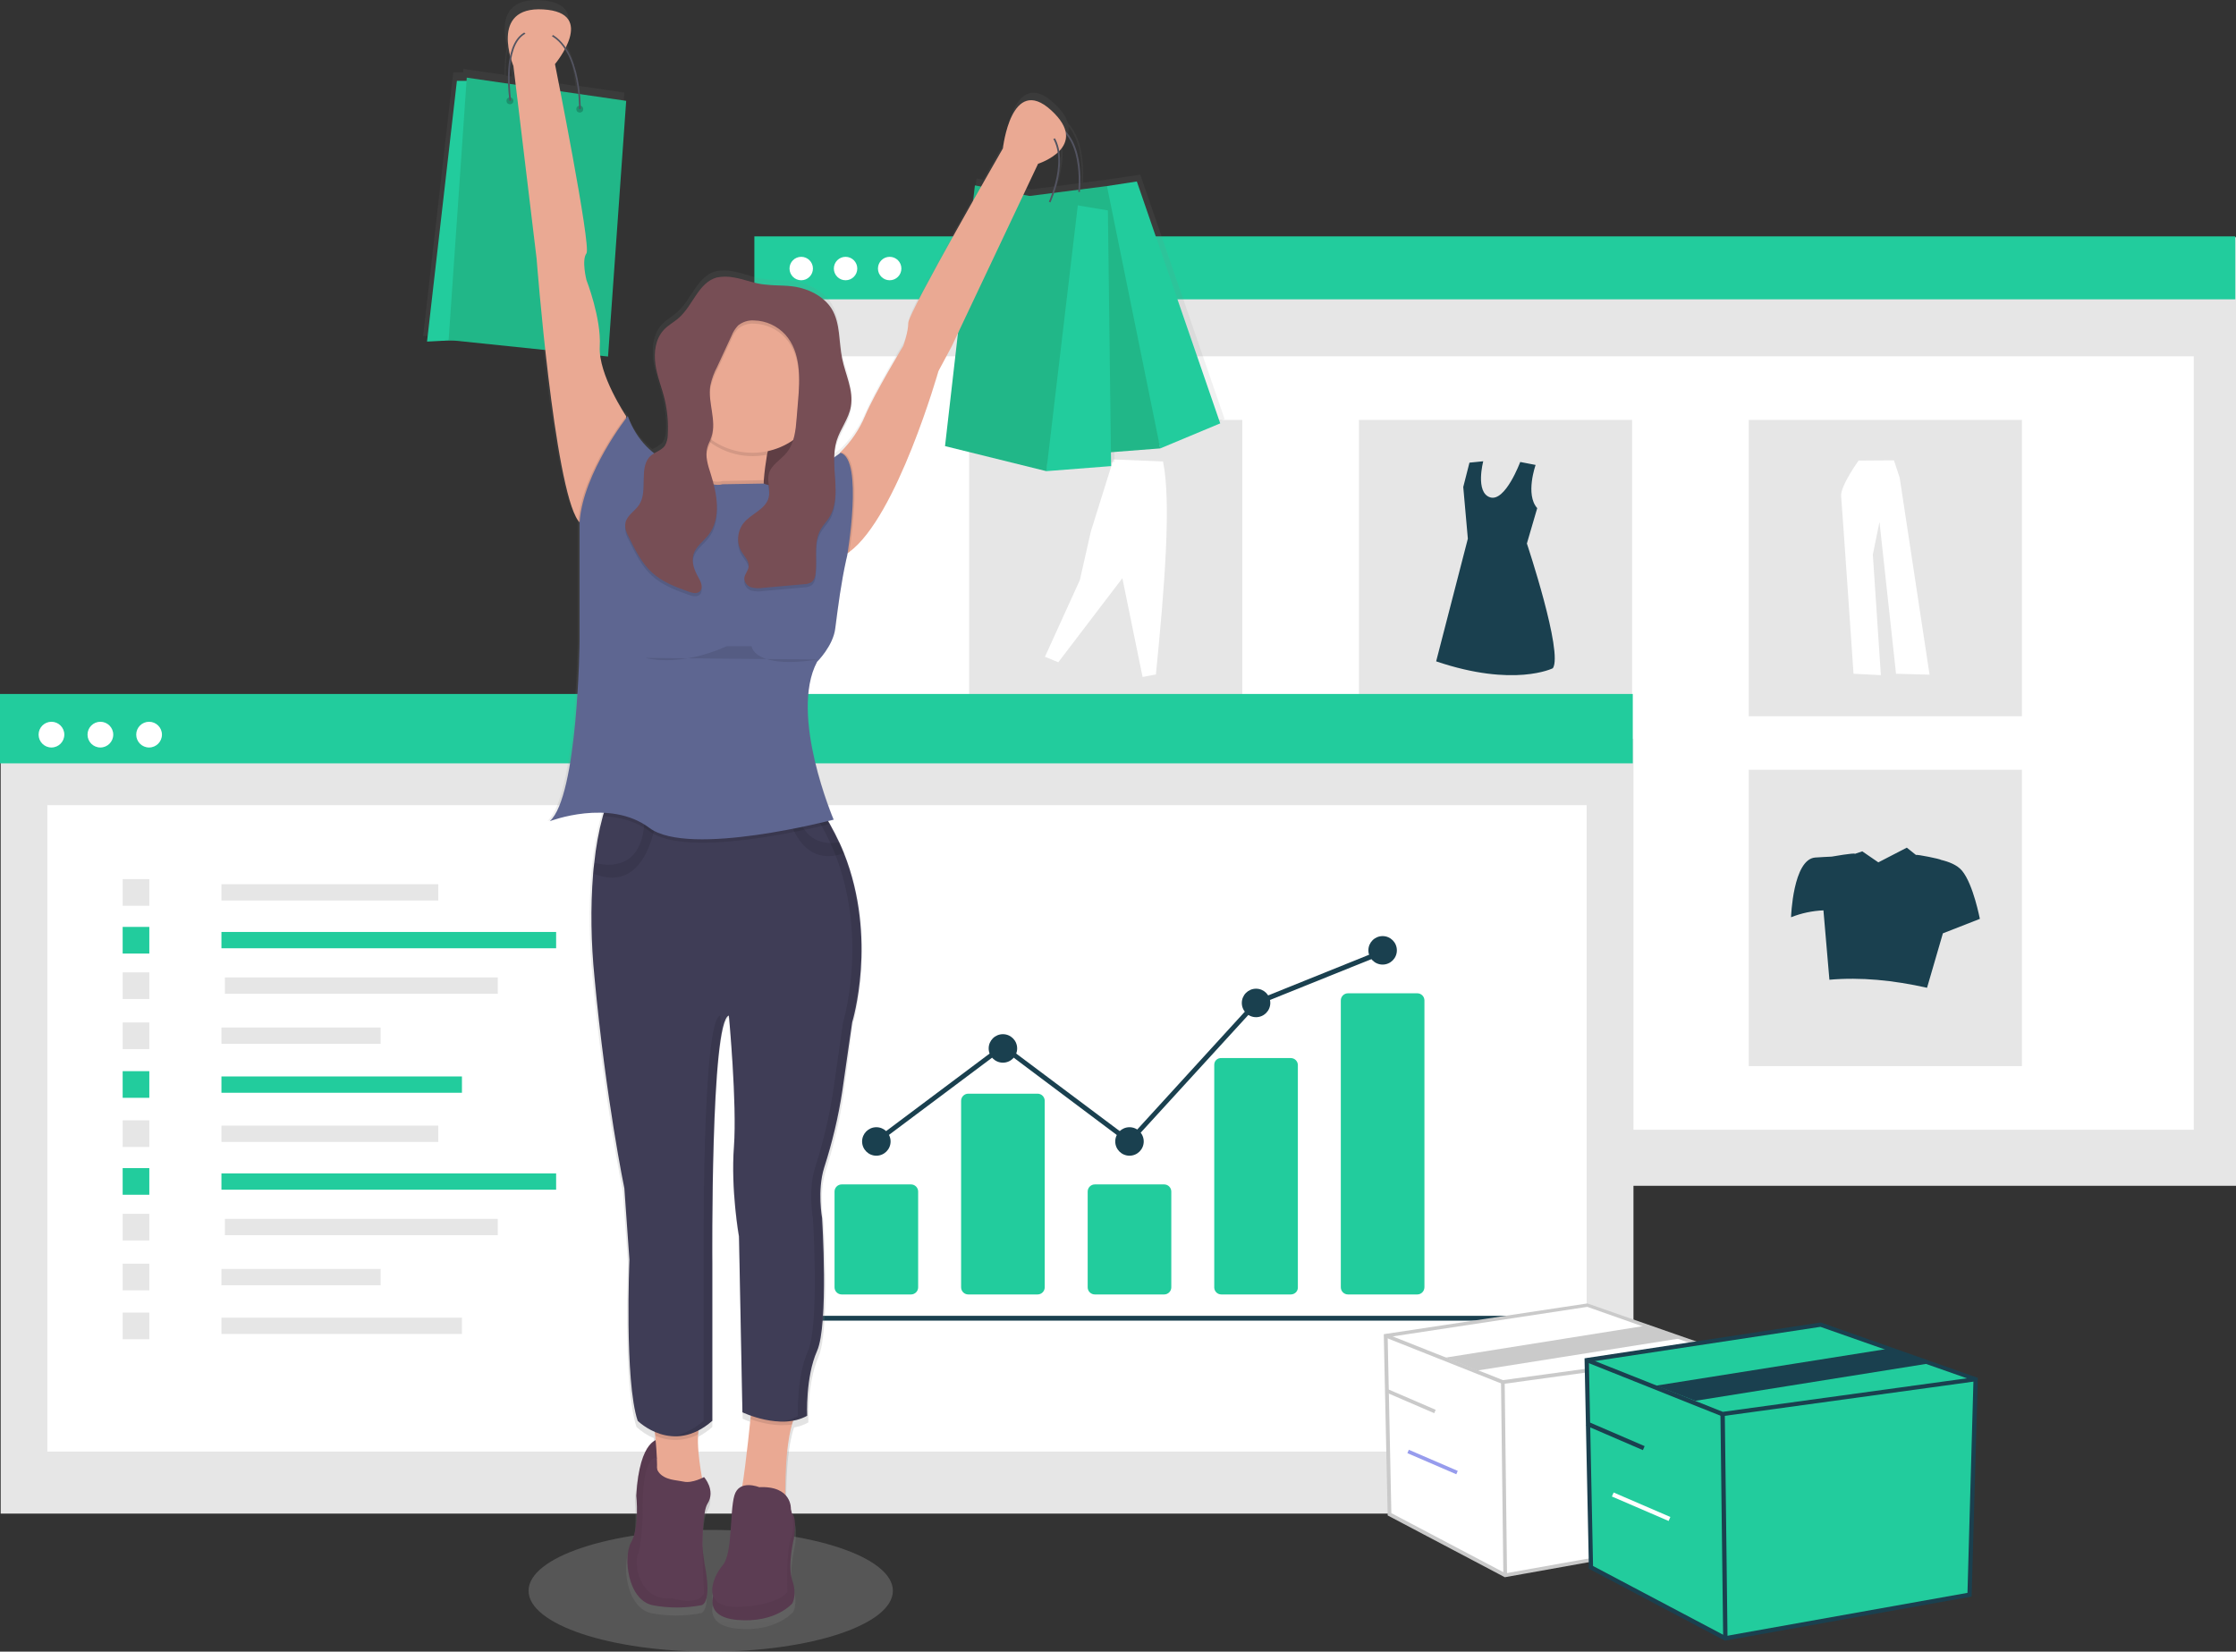 <svg xmlns="http://www.w3.org/2000/svg" xmlns:xlink="http://www.w3.org/1999/xlink" id="c9533a1a-3341-4132-b58a-1916f0ec6876" x="0px" y="0px" viewBox="0 0 973.4 719" style="enable-background:new 0 0 973.4 719;" xml:space="preserve"><rect x="0" y="0" width="973.4" height="719" fill="#333333" stroke="none"/><style type="text/css">	.st0{fill:#E6E6E6;}	.st1{fill:#FFFFFF;}	.st2{fill:#22CC9D;}	.st3{fill:#1A404F;}	.st4{opacity:0.2;fill:#E5E5E5;enable-background:new    ;}	.st5{fill:url(#SVGID_1_);}	.st6{fill:#21B788;}	.st7{fill:#535461;}	.st8{fill:#774E55;}	.st9{opacity:0.2;enable-background:new    ;}	.st10{fill:#5C3D53;}	.st11{opacity:5.000000e-02;enable-background:new    ;}	.st12{fill:#EAA993;}	.st13{opacity:0.1;enable-background:new    ;}	.st14{fill:#3F3D56;}	.st15{opacity:0.1;}	.st16{fill:#5E6691;}	.st17{fill:#CACACA;}	.st18{fill:#979CED;}</style><g>	<rect id="b93b1ef9-49b5-4354-905b-d9dddde45a10" x="328.7" y="103.3" class="st0" width="644.7" height="412.9"></rect>	<rect id="ef7485f9-8ecd-46d9-949e-abdd8aa9e360" x="347.1" y="155.1" class="st1" width="607.9" height="336.7"></rect>	<rect id="b4c2a7ec-beab-40bc-b587-23a202562f78" x="328.4" y="102.9" class="st2" width="644.7" height="27.4"></rect>	<circle id="bd6d3ebf-cb6f-4fcb-b7cd-ad5a287d3324" class="st1" cx="348.8" cy="116.9" r="5.1"></circle>	<circle id="efb1158e-7a7d-4adb-9063-fc7dc50c76d5" class="st1" cx="368.1" cy="116.9" r="5.1"></circle>	<circle id="b51f9e19-f36b-4f29-afd5-008bb0fc20dd" class="st1" cx="387.3" cy="116.9" r="5.1"></circle>	<rect id="b636d421-4358-445b-b124-1d058e78c733" x="421.9" y="182.8" class="st0" width="118.9" height="129"></rect>	<rect id="ab9c902d-64a9-4a2b-a9ec-6dc7022c80f6" x="591.6" y="182.8" class="st0" width="118.9" height="129"></rect>	<rect id="f4a232af-026e-479b-8040-5c62e5965d9e" x="761.3" y="182.8" class="st0" width="118.9" height="129"></rect>	<rect id="ada16aa4-f84d-4851-87ee-a2852d96226a" x="421.9" y="335.1" class="st0" width="118.9" height="129"></rect>	<rect id="ebfcbe07-3b81-4d69-a4f5-6a8318d20e8d" x="591.6" y="335.1" class="st0" width="118.9" height="129"></rect>	<rect id="ead16b6d-d132-49a9-a42f-1f570e523a46" x="761.3" y="335.1" class="st0" width="118.9" height="129"></rect>	<path id="ab8ff6e3-f37e-4992-8347-ee905fdba816-786" class="st1" d="M620.4,368.3l21.7-8.6l2.5,42.9c0,0,4.5,13.1,3,18.2  c0,0,1,8.6-1.5,9.1s-9.6,1.5-10.1,1s-0.5-2-0.5-2s-5.1,3.5-5.6,7.6c0,0-21.2,6.6-21.7,0.5s10.6-11.1,10.6-11.1l8.6-13.1  L620.4,368.3z"></path>	<path id="e647835b-1773-4993-9de9-376235a5ef39-787" class="st1" d="M666.3,368.3l21.7-8.6l2.5,42.9c0,0,4.5,13.1,3,18.2  c0,0,1,8.6-1.5,9.1s-9.6,1.5-10.1,1s-0.5-2-0.5-2s-5.1,3.5-5.6,7.6c0,0-21.2,6.6-21.7,0.5s10.6-11.1,10.6-11.1l8.6-13.1  L666.3,368.3z"></path>	<path id="ee50e840-b8e9-4cc0-9b2e-64e12816c6e5-788" class="st3" d="M668.5,202.4c0,0-4.6,12.9,0.7,18.8l-4.5,15.4  c0,0,15.9,47.6,11.3,54.3c0,0-16.9,8.5-50.8-3l13.8-53.4l-2-22.5l2.7-10.6l6-0.6c0,0-3.6,13.6,3,15.7s13.1-15.4,13.1-15.4  L668.5,202.4z"></path>	<path id="b668efb4-5504-4326-941b-9be143c4d030-789" class="st1" d="M454.9,285.9l5.8,2.4l27.9-36.6l8.8,43l5.8-1.1  c3.7-37.1,6.8-74.9,3.1-92.7l-21.6-0.9l-9.8,31.3l-4.8,21.2L454.9,285.9z"></path>	<path id="b699d661-049e-451c-8a7e-64343ac1c335-790" class="st1" d="M809.1,200.5c0,0-8,11.1-7.6,15.5s5.4,77.3,5.4,77.3l11.9,0.6  l-3.5-52.5l2.9-14.2l7.2,66.1l14.6,0.4L827,208l-2.5-7.6L809.1,200.5z"></path>	<path id="a4f25674-ecb7-42aa-ae9a-d508200b11eb-791" class="st3" d="M854.1,379c-2.1-2.5-5.8-3.9-9.2-4.7  c0.1-0.3-10.6-2.5-10.8-2.1l-4-3.2l-12.4,6.4l-7-4.8l-3.2,1.1c0.1-0.6-10.1,1.2-10.1,1.2c-1.9,0.1-4.4,0.2-7.2,0.4  c-9.7,0.8-10.5,26-10.5,26c4.5-1.8,9.3-2.8,14.1-3l2.6,30.2c13.6-1.2,27.8,0.2,42.5,3.5l6.9-23.7l16.1-6.3  C861.9,400.2,859.1,385,854.1,379z"></path>	<path id="b6d7fb25-d94e-4ba0-9382-3f72a4c565e4-792" class="st1" d="M508.9,364.6c-1.7-2.1-4.7-3.2-7.6-3.8  c0.1-0.3-8.7-2.1-8.9-1.7l-3.3-2.7l-10.2,5.3l-5.7-3.9l-2.7,0.9c0.1-0.5-8.3,1-8.3,1c-1.6,0.1-3.7,0.2-5.9,0.3  c-8,0.6-8.7,21.4-8.7,21.4c3.7-1.5,7.6-2.3,11.6-2.4l2.2,60.9c11.2-1,22.9,0.2,35,2.9l5.7-55.6l13.3-5.2  C515.3,382.1,513,369.5,508.9,364.6z"></path></g><g>	<rect id="b0eb2d2e-6002-4ca6-b573-2a3a0ae57324" x="0.3" y="321.6" class="st0" width="710.8" height="337.3"></rect>	<rect id="b22521a2-b305-47e5-91b3-f89bb30cedaf" x="20.6" y="350.5" class="st1" width="670.1" height="281.4"></rect>	<rect id="b9a97102-17ad-4853-bba8-52d2fbac14c1" y="302.1" class="st2" width="710.8" height="30.2"></rect>	<circle id="f3a384f8-0054-45a4-b875-f53a31bc49a8" class="st1" cx="22.4" cy="319.8" r="5.6"></circle>	<circle id="a6ee8772-6be5-4bf0-b917-98ef2062699d" class="st1" cx="43.7" cy="319.8" r="5.6"></circle>	<circle id="a71cc61a-5bfc-4a03-b945-2c535d93104d" class="st1" cx="64.9" cy="319.8" r="5.6"></circle>	<path class="st3" d="M657.9,574.9H325.6c-0.6,0-1-0.5-1-1V414.6c0-0.6,0.5-1,1-1c0.6,0,1,0.5,1,1v158.2h331.2c0.6,0,1,0.5,1,1  C658.9,574.4,658.4,574.9,657.9,574.9z"></path>	<path class="st2" d="M396.6,563.5h-30.2c-1.7,0-3.1-1.4-3.1-3.1v-41.7c0-1.7,1.4-3.1,3.1-3.1h30.2c1.7,0,3.1,1.4,3.1,3.1v41.7  C399.7,562.1,398.3,563.5,396.6,563.5z"></path>	<path class="st2" d="M451.7,563.5h-30.2c-1.7,0-3.1-1.4-3.1-3.1v-81.2c0-1.7,1.4-3.1,3.1-3.1h30.2c1.7,0,3.1,1.4,3.1,3.1v81.2  C454.8,562.1,453.4,563.5,451.7,563.5z"></path>	<path class="st2" d="M506.8,563.5h-30.2c-1.7,0-3.1-1.4-3.1-3.1v-41.7c0-1.7,1.4-3.1,3.1-3.1h30.2c1.7,0,3.1,1.4,3.1,3.1v41.7  C509.9,562.1,508.5,563.5,506.8,563.5z"></path>	<path class="st2" d="M561.9,563.5h-30.2c-1.7,0-3-1.3-3.1-2.9v-97.1c0-1.7,1.4-3,3.1-2.9h30.2c1.7,0,3,1.3,3.1,2.9v97  C565,562.2,563.6,563.5,561.9,563.5z"></path>	<path class="st2" d="M617,563.5h-30.2c-1.7,0-3.1-1.4-3.1-3.1V435.5c0-1.7,1.4-3.1,3.1-3.1H617c1.7,0,3.1,1.4,3.1,3.1v124.8  C620.1,562.1,618.7,563.5,617,563.5z"></path>	<circle class="st3" cx="381.5" cy="496.9" r="6.2"></circle>	<circle class="st3" cx="436.6" cy="456.4" r="6.2"></circle>	<circle class="st3" cx="491.7" cy="496.9" r="6.2"></circle>	<circle class="st3" cx="546.8" cy="436.6" r="6.2"></circle>	<circle class="st3" cx="601.9" cy="413.7" r="6.2"></circle>	<polygon class="st3" points="491.8,498.3 436.6,456.9 382.1,497.7 380.8,496.1 436.6,454.3 491.6,495.5 546.2,435.7 546.4,435.6   601.5,413.4 602.3,415.4 547.4,437.5  "></polygon>	<rect x="96.4" y="384.9" class="st0" width="94.4" height="7.1"></rect>	<rect x="96.4" y="405.7" class="st2" width="145.7" height="7.1"></rect>	<rect x="97.9" y="425.5" class="st0" width="118.8" height="7.1"></rect>	<rect x="96.4" y="447.3" class="st0" width="69.3" height="7.1"></rect>	<rect x="96.4" y="468.6" class="st2" width="104.7" height="7.1"></rect>	<rect x="53.4" y="382.7" class="st0" width="11.6" height="11.6"></rect>	<rect x="53.4" y="403.5" class="st2" width="11.6" height="11.6"></rect>	<rect x="53.4" y="423.3" class="st0" width="11.6" height="11.6"></rect>	<rect x="53.4" y="445.1" class="st0" width="11.6" height="11.6"></rect>	<rect x="53.4" y="466.3" class="st2" width="11.6" height="11.6"></rect>	<rect x="96.4" y="490" class="st0" width="94.4" height="7.1"></rect>	<rect x="96.4" y="510.8" class="st2" width="145.7" height="7.1"></rect>	<rect x="97.9" y="530.6" class="st0" width="118.8" height="7.1"></rect>	<rect x="96.4" y="552.4" class="st0" width="69.3" height="7.1"></rect>	<rect x="96.4" y="573.6" class="st0" width="104.7" height="7.1"></rect>	<rect x="53.4" y="487.7" class="st0" width="11.6" height="11.6"></rect>	<rect x="53.4" y="508.5" class="st2" width="11.6" height="11.6"></rect>	<rect x="53.4" y="528.4" class="st0" width="11.6" height="11.6"></rect>	<rect x="53.4" y="550.1" class="st0" width="11.6" height="11.6"></rect>	<rect x="53.4" y="571.4" class="st0" width="11.6" height="11.6"></rect></g><g>	<ellipse class="st4" cx="309.4" cy="692.5" rx="79.3" ry="26.5"></ellipse>			<linearGradient id="SVGID_1_" gradientUnits="userSpaceOnUse" x1="421.65" y1="1255.514" x2="421.65" y2="546.379" gradientTransform="matrix(1 0 0 1 -63 -546.342)">		<stop offset="0" style="stop-color:#808080;stop-opacity:0.25"></stop>		<stop offset="0.54" style="stop-color:#808080;stop-opacity:0.12"></stop>		<stop offset="1" style="stop-color:#808080;stop-opacity:0.1"></stop>	</linearGradient>	<path class="st5" d="M533.1,182.4L496.4,76l-13.2,2l-11.8,1.5c0.3-4,0.8-18.4-6.5-25.9c-0.7-2.6-2.6-5.5-6.2-8.8  c-17.5-16.1-21.2,16.8-21.2,16.8s-4,6.9-9.5,16.6l-2.9-0.5l-0.8,7.2c-12.2,21.6-28.4,50.8-28.4,53.5c0,4.4-2.2,10.2-2.2,10.2  s-12.4,20.5-16.8,30.7c-2.6,6-6.3,11.5-11,16.1c0,0-1.1,0.8-2.8,2c0.1-1.9,0.4-3.9,1-5.7c1.6-5.2,5.3-9.7,6.3-15.1  c0.2-1.3,0.3-2.6,0.3-3.9c0.2-6.3-2.8-12.5-4.1-18.8c-1.5-7.3-0.7-15.4-4.6-21.7c-3-4.9-8.3-7.9-13.8-9.3  c-5.1-1.3-10.1-0.8-15.2-1.4c-4.7-0.5-9.2-2.6-13.9-3.4c-2.5-0.5-5.1-0.5-7.6,0c-8,2.2-10.4,12.2-16.6,17.7c-2.2,2-4.9,3.4-6.9,5.6  c-2.9,3.2-3.9,7.6-3.8,12c0,1.5,0,2.9,0.3,4.4c0.8,5.2,2.8,10.2,4,15.3c0.9,3.8,1.4,7.7,1.5,11.6c0,0.9,0,1.8-0.1,2.6  c0,1.8-0.4,3.5-1.3,5c-1.1,1.5-2.9,2.3-4.6,3.2c-5.3-4.2-9.3-9.9-11.5-16.3c0,0-0.3,0.3-0.7,1v-1c0,0-10-14.7-11.5-26.7l3.5,0.4  l8-112.6l-20.4-3c-0.6-5.8-2.1-14.2-6.2-20.4c3.4-6.8,5.2-15.9-9.9-16.8c-17.6-1.1-16.5,12.6-14.6,20.1c-0.8,4.1-1.2,8.3-1,12.4  l-18-2.6l-0.1,1.5h-4.3l-13.1,114.8l11.2-0.6l40.9,4.3c3.3,29.7,8.4,66.5,14.5,75.1c0.2,0.3,0.4,0.6,0.7,0.8v52.6  c0,0-0.7,68-13.2,78.9c7.6-2.7,15.7-4,23.8-3.7c-0.1,0.5-0.3,0.9-0.4,1.4c-1.8,6.7-3.1,13.6-3.8,20.5c-0.2,1.5-0.3,3.1-0.5,4.8  c-1.1,15.2-0.9,30.5,0.6,45.7c5.1,54.1,13.2,92.8,13.2,92.8l2.2,31.4c0,0-2.2,53.3,3.7,70.9c2.2,2,4.7,3.7,7.5,4.8  c0,0.5,0.1,1,0.2,1.5s0.1,1.3,0.2,2c-2.6,1.2-7.5,5.9-8.6,24.5c0,0,1.5,13.9-2.2,20.5s-1.5,25.6,9.5,27.8c7,1.3,14.2,1.3,21.2,0  c0,0,5.1,0,1.5-18.3l-0.6-4.7c-0.1-9,0.3-18.7,2.1-21.6c3.7-5.8-1.5-11.7-1.5-11.7s-0.4,0.2-1,0.5c-0.9-5-2.2-13.2-1.7-19.5  c0-0.5,0.1-1,0.2-1.5c2.2-1.2,4.3-2.6,6.2-4.3v-69.4c0,0-0.7-106.7,7.3-108.9c0,0,3.7,38.7,2.2,57.7c-1.5,19,2.2,39.5,2.2,39.5  l1.5,77.5c0,0,1.4,0.7,3.7,1.5l-0.2,1.4c-0.9,8.6-2.3,21.6-3.6,29.6c-1.8,0.7-3.1,2.2-3.5,4.1c-2.2,7.3-0.7,25.6-5.1,30.7  c-2.6,3-5.7,9.1-4.2,13.4c-1,3.8-0.5,9.7,10.8,10.7c16.8,1.5,24.1-7.3,24.1-7.3s2.2-3.7,0-10.2s0.7-18.3,0.7-18.3s1.6-9.9-1-11.2  c-0.2-1.2-0.4-1.9-0.4-1.9c0-2.2-0.8-4.4-2.3-6.1c-0.1-7.7,0.2-21.8,2.9-31.1c0.2-0.5,0.3-1,0.5-1.5c2.2-0.4,4.3-1.1,6.2-2.2  c0,0-0.7-16.8,4.4-28.5s2.2-58.5,2.2-58.5s-2.2-12.3,0.9-22.3c3.5-11,6.2-22.3,7.9-33.8l3.9-30c0,0,11.3-36.8-3.6-74.5  c-0.6-1.6-1.3-3.1-2-4.7c-1.2-2.7-2.6-5.4-4.2-8.1c-0.2-0.4-0.5-0.9-0.8-1.3c1.6-0.4,2.5-0.6,2.5-0.6s-19.7-46-7.3-69.4  c0,0,7-7,8-14.7c1.2-10.2,2.6-20.3,4.8-30.3l0.4-1.8c0,0,0.1-0.3,0.2-1c0.3-0.2,0.5-0.4,0.8-0.6c21.1-15.4,39.2-79.6,39.2-79.6  l5.8-11l2.8-5.9l-5.7,49.7l44.6,11l28.5-2.2l-0.1-6.1l21.7-1.7L533.1,182.4z M250.5,37.4l-7.9-1.2c-1.4-7.1-2.3-11.8-2.3-11.8  c1.7-2.1,3.1-4.3,4.4-6.6C248.5,23.7,250,31.7,250.5,37.4L250.5,37.4z M220.9,22c0.5,1.9,1,3.1,1,3.1l1,8.2l-2.7-0.4  C220.1,29.3,220.3,25.6,220.9,22L220.9,22z M470.7,79.6L460,81c1.5-4.4,3.4-11.7,2.3-18.3c2.1-1.9,3.2-4.8,2.9-7.6  C471.6,62.7,471,76.1,470.7,79.6L470.7,79.6z M452.9,68.2c3.2-1.1,6.2-2.7,8.7-4.9c0.9,6.5-1,13.6-2.5,17.8l-10,1.3l-2.8-0.5  L452.9,68.2z"></path>	<polygon class="st2" points="531.2,184.3 505.1,195.2 474.8,89.5 481.9,81 494.9,79  "></polygon>	<polygon class="st6" points="481.9,81 436.6,86.8 459.8,198.7 505.1,195.2  "></polygon>	<path class="st7" d="M470.1,83.6l-0.7-0.1c0-0.3,3-26.7-13.6-30l0.1-0.7C473.3,56.2,470.2,83.3,470.1,83.6z"></path>	<rect x="302.6" y="160.6" class="st8" width="49.9" height="73"></rect>	<rect x="302.6" y="160.6" class="st9" width="49.9" height="73"></rect>	<polygon class="st2" points="483.7,202.9 455.5,205.1 459.9,95.2 469.2,89.4 482.3,91.6  "></polygon>	<polygon class="st6" points="469.2,89.4 424.4,80.7 411.4,194.2 455.5,205.1  "></polygon>	<polygon class="st2" points="205.4,35.2 198.9,35.2 185.9,148.7 214.8,147.2  "></polygon>	<polygon class="st6" points="203.2,33.8 195.3,148 264.7,155.2 272.6,43.9  "></polygon>	<path class="st10" d="M287.1,626.5c0,0-8.7-0.7-10.1,24.6c0,0,1.5,13.7-2.2,20.2s-1.5,25.3,9.4,27.5c6.9,1.3,14.1,1.3,21,0  c0,0,5.1,0,1.5-18.1l-7.2-52.8L287.1,626.5z"></path>	<path class="st11" d="M287.1,626.5c0,0-8.7-0.7-10.1,24.6c0,0,1.5,13.7-2.2,20.2s-1.5,25.3,9.4,27.5c6.9,1.3,14.1,1.3,21,0  c0,0,5.1,0,1.5-18.1l-7.2-52.8L287.1,626.5z"></path>	<path class="st12" d="M332.5,209.1c-0.6,10.8,1.5,17,1.5,17l-18.8,5.1c0,0-31.1,4.3-18.8-8c4.2-4.2,6.3-11.5,7.2-19.2  c0.6-5.3,0.7-10.6,0.5-15.8c-0.2-5-0.6-9.9-1.3-14.8c0,0,45.5-15.9,35.4,10.1c-1.8,4.7-3.3,9.6-4.3,14.5  C333.3,201.6,332.8,205.3,332.5,209.1z"></path>	<path class="st13" d="M338.4,183.4c-1.8,4.7-3.3,9.6-4.3,14.5c-11,2.3-22.4-1.4-29.8-9.8c-0.2-5-0.6-9.9-1.3-14.8  C303,173.3,348.5,157.4,338.4,183.4z"></path>	<ellipse class="st12" cx="327.6" cy="166" rx="31.1" ry="31.1"></ellipse>	<path class="st12" d="M272.6,181.2v9.4l-15.9,41.2l-4.3-4.3c-0.2-0.3-0.5-0.5-0.7-0.8c-10.5-14.9-18.1-114.1-18.1-114.1l-10.1-83.9  c0,0-10.8-26,13-24.6s5.1,23.8,5.1,23.8s15.9,79.5,13.7,82.4s0,11.6,0,11.6s6.5,16.6,5.8,28.9S272.6,181.2,272.6,181.2z"></path>	<path class="st12" d="M451.9,71.3l-37.6,79.5l-5.8,10.8c0,0-18,63.5-38.8,78.7c-1.2,0.9-2.5,1.6-3.9,2.2l-4.3-34.7l4-10.1l0.3-0.8  c4.6-4.5,8.3-9.9,10.8-15.9c4.3-10.1,16.6-30.4,16.6-30.4s2.2-5.8,2.2-10.1s41.2-75.9,41.2-75.9s3.6-32.5,21-16.6  S451.9,71.3,451.9,71.3z"></path>	<path class="st12" d="M306.6,648.2c0,0-24.6,10.1-21.7,0.7c1.8-5.7,1.1-16.5,0.3-24c-0.5-4.9-1.1-8.5-1.1-8.5l21,2.2  c-0.7,1.8-1.1,3.8-1.2,5.8C303.3,633.9,306.6,648.2,306.6,648.2z"></path>	<path class="st12" d="M344.8,620c-3.8,13.2-2.8,36.1-2.8,36.1s-22.4,2.9-20.2-2.9c1.5-4,3.7-23.8,4.9-35.5c0.5-5.1,0.9-8.6,0.9-8.6  l20.2,4.3C346.4,615.5,345.4,617.7,344.8,620z"></path>	<path class="st13" d="M284.2,616.4l21,2.2c-0.7,1.8-1.1,3.8-1.2,5.8c-5.8,3-12.7,3.3-18.7,0.6C284.8,619.9,284.2,616.4,284.2,616.4  z"></path>	<path class="st13" d="M347.8,613.5c-1.4,2-2.4,4.2-3,6.6c-6.8,1.1-14-0.8-18.1-2.3c0.5-5.1,0.9-8.6,0.9-8.6L347.8,613.5z"></path>	<path class="st14" d="M371,445l-4.3,29.9c-1.7,11.3-4.4,22.5-7.9,33.4c-3.1,9.9-0.9,22-0.9,22s2.9,46.3-2.2,57.8  s-4.3,28.2-4.3,28.2c-11.6,6.5-28.2-1.5-28.2-1.5l-1.5-76.6c0,0-3.6-20.2-2.2-39s-2.2-57.1-2.2-57.1c-8,2.2-7.2,107.7-7.2,107.7  v68.7c-17.3,15.2-32.5,0-32.5,0c-5.8-17.3-3.6-70.1-3.6-70.1l-2.2-31.1c0,0-8-38.3-13-91.8c-1.5-15-1.8-30.2-0.6-45.2  c0.1-1.6,0.3-3.2,0.5-4.7c0.7-6.8,1.9-13.6,3.7-20.2c0.6-2.2,1.3-4.3,2.2-6.4l77.7,3.6l4.6,0.2l11,0.5c1.2,1.8,2.3,3.6,3.4,5.5  c1.5,2.7,2.9,5.4,4.1,8c0.7,1.5,1.4,3.1,2,4.6C382.2,408.7,371,445,371,445z"></path>	<path class="st13" d="M285.7,356.1c0,0-3.4,34-27.4,24.2c0.1-1.6,0.3-3.2,0.5-4.7c5.6,1.5,21.3,3.6,21.8-19.4L285.7,356.1z"></path>	<path class="st13" d="M367.4,371.4c-16.6,5.9-22.9-9.9-25-18.9l4.6,0.2c2.5,14.2,12.4,15,18.5,14  C366.1,368.3,366.8,369.9,367.4,371.4z"></path>	<path class="st10" d="M293.5,644.3c-3.7-0.6-9.3-2.6-7.6-9.7c0,0-6.8-2.4-6.1,25.8c0,0-0.7,13.7-2.2,16.6s0,20.2,15.2,18.8  c0,0,10.8,3.6,13.7-2.2c0,0-2.2-33.2,1.5-39s-1.5-11.6-1.5-11.6s-5.1,2.8-8.8,2C296.4,644.7,295,644.6,293.5,644.3z"></path>	<path class="st10" d="M311.7,691.5c0,0-7.2,12.3,9.4,13.7s23.8-7.2,23.8-7.2s2.2-3.6,0-10.1s0.7-18.1,0.7-18.1s2.2-13.7-2.9-10.8  S311.7,691.5,311.7,691.5z"></path>	<path class="st11" d="M311.7,691.5c0,0-7.2,12.3,9.4,13.7s23.8-7.2,23.8-7.2s2.2-3.6,0-10.1s0.7-18.1,0.7-18.1s2.2-13.7-2.9-10.8  S311.7,691.5,311.7,691.5z"></path>	<path class="st10" d="M330.5,647.4c0,0-8.7-3.6-10.8,3.6s-0.7,25.3-5.1,30.4s-10.1,18.8,7.2,18.1s21-6.5,21-6.5s-0.7-18.1,1.5-23.1  s0-13,0-13S344.9,646.7,330.5,647.4z"></path>	<circle class="st9" cx="222" cy="43.9" r="1.5"></circle>	<circle class="st9" cx="252.4" cy="47.5" r="1.5"></circle>	<path class="st7" d="M252.8,47.5h-0.7c0-0.3,0.5-30.8-17-33.6c-3.5-0.6-6.3,0.2-8.4,2.3c-7.2,7.2-4.2,27.4-4.2,27.6l-0.7,0.1  c-0.1-0.8-3.1-20.8,4.4-28.2c2.3-2.3,5.3-3.1,9-2.5C253.3,16.1,252.8,47.2,252.8,47.5z"></path>	<path class="st7" d="M457.3,88.1l-0.7-0.3c0.1-0.2,11.2-24.4-3.5-32.8l0.4-0.6C468.8,63.1,457.4,87.9,457.3,88.1z"></path>	<path class="st13" d="M334.1,226l-18.8,5.1c0,0-31.1,4.3-18.8-8c4.2-4.2,6.3-11.5,7.2-19.2c4.9,7.7,10.8,5.5,10.8,5.5l17.9-0.4h0.1  C331.9,219.8,334.1,226,334.1,226z"></path>	<path class="st13" d="M369.7,240.4c-1.2,0.9-2.5,1.6-3.9,2.2l-4.3-34.7l4-10.1l1-0.8C375.6,199.7,370.9,232.9,369.7,240.4z"></path>	<path class="st13" d="M272.6,181.2v9.4l-15.9,41.2l-4.3-4.3c-0.2-0.3-0.5-0.5-0.7-0.8C253.6,205.2,272.6,181.2,272.6,181.2z"></path>	<path class="st13" d="M361.3,358.7c-10.1,2.5-62.9,14.9-78.5,3.2c-6.2-4.6-13.5-6.3-20.3-6.6c0.6-2.2,1.3-4.3,2.2-6.4l77.7,3.6  l4.6,0.2l11,0.5C359.1,355.1,360.3,356.9,361.3,358.7z"></path>	<path class="st12" d="M225.3,10.3c0,0,10.8,18.1,18.1,0"></path>	<path class="st12" d="M448.3,47.5c0,0-4.3,21.7,13,11.6"></path>	<g class="st15">		<path d="M314.1,449.3c-0.3-4.4-0.6-7.2-0.6-7.2c-8,2.2-7.2,107.7-7.2,107.7v68.7c-5.1,4.4-10,6.3-14.3,6.7c5.2,0.5,11.4-1,18-6.7   v-68.7C309.9,549.9,309.3,473.4,314.1,449.3z"></path>		<path d="M367,371.4c-0.6-1.5-1.3-3.1-2-4.6c-1.2-2.7-2.6-5.4-4.1-8c-1-1.8-2.2-3.7-3.4-5.5l-11-0.5l-4.6-0.2l-77.7-3.6v0.1   l74.1,3.5l4.6,0.2l11,0.5c1.2,1.8,2.3,3.6,3.4,5.5c1.5,2.7,2.9,5.4,4.1,8c0.7,1.5,1.4,3.1,2,4.6c14.8,37.3,3.6,73.7,3.6,73.7   l-4.3,29.9c-1.7,11.3-4.4,22.5-7.9,33.4c-3.1,9.9-0.9,22-0.9,22s2.9,46.3-2.2,57.8s-4.3,28.2-4.3,28.2c-2.8,1.5-5.9,2.4-9.1,2.5   c4.4,0.4,8.8-0.5,12.7-2.5c0,0-0.7-16.6,4.3-28.2s2.2-57.8,2.2-57.8s-2.2-12.2,0.9-22c3.5-10.9,6.1-22.1,7.9-33.4l4.3-29.9   C370.6,445,381.8,408.7,367,371.4z"></path>	</g>	<path class="st16" d="M332.5,210.5c10,4.7,33.4-13.4,33.4-13.4c10.1,2.9,2.9,44.8,2.9,44.8l-0.4,1.7c-2.2,9.9-3.5,19.9-4.8,30  c-0.9,7.6-7.9,14.5-7.9,14.5c-12.3,23.1,7.2,68.7,7.2,68.7s-62.9,16.6-80.2,3.6s-43.4-2.9-43.4-2.9c12.3-10.8,13-78.1,13-78.1v-52  c1.5-21.7,21-46.3,21-46.3c8,22.4,30.2,23.9,30.2,23.9c4.9,8,11,5.8,11,5.8L332.5,210.5z"></path>	<path class="st13" d="M319.5,122.2c-2.5-0.5-5-0.5-7.5,0c-7.9,2.2-10.3,12.1-16.4,17.5c-2.2,2-4.9,3.3-6.8,5.5  c-3.5,3.9-4.2,9.6-3.5,14.8s2.8,10.1,4,15.1c1.2,5.1,1.7,10.3,1.4,15.5c0,1.7-0.4,3.4-1.3,4.9c-1.5,2-4.1,2.6-6,4.2  c-5.7,4.9-1,15.2-5.2,21.5c-1.8,2.7-5.2,4.5-5.9,7.7c-0.5,2.3,0.5,4.6,1.6,6.6c2.7,5.5,5.5,11.1,10,15.2s10.2,6.2,15.7,8.2  c1.7,0.6,3.8,1.2,5.1-0.1c1.6-1.6,0.4-4.2-0.7-6.1c-1.7-3-3.1-6.6-2.1-10s4.3-5.6,6.5-8.4c5.7-7.3,3.8-17.8,1-26.6  c-1.2-3.7-2.5-7.7-1.5-11.4c0.4-1.6,1.3-3.1,1.8-4.7c2.4-7.1-1.6-14.9-0.5-22.2c0.6-2.9,1.6-5.7,3-8.3l6.3-13.6  c0.6-1.6,1.6-3.1,2.8-4.4c2-1.6,4.5-2.4,7-2.2c5.2,0.1,10.1,2.4,13.6,6.2c6.8,7.6,6.4,19,5.5,29.1l-0.6,7.3  c-0.4,5.2-1,10.8-4.3,14.9c-2.6,3.2-6.7,5.3-7.8,9.2c-0.9,3.4,0.8,7.1-0.1,10.5c-1.4,5.1-7.6,6.9-10.9,11  c-2.8,3.6-3.2,8.7-0.8,12.6c1.3,2,3.3,4,3,6.4c-0.2,1.9-1.9,3.4-1.9,5.3c0.2,1.7,1.4,3.2,3.1,3.7c1.7,0.4,3.4,0.5,5.1,0.2l17.9-1.6  c1.1,0,2.2-0.3,3.2-0.9c1.2-0.9,1.7-2.6,1.8-4.1c0.7-6.4-1-13.4,2.2-18.9c1-1.8,2.5-3.3,3.6-5c6.1-9.6,0-22.6,3.3-33.5  c1.6-5.2,5.3-9.6,6.2-14.9c1.3-7.1-2.4-14-3.8-21c-1.5-7.2-0.7-15.2-4.5-21.5c-3-4.8-8.2-7.8-13.7-9.2c-5-1.3-10-0.8-15-1.4  C328.6,125,324.1,123,319.5,122.2z"></path>	<path class="st8" d="M319.5,120.8c-2.5-0.5-5-0.5-7.5,0c-7.9,2.2-10.3,12.1-16.4,17.5c-2.2,2-4.9,3.3-6.8,5.5  c-3.5,3.9-4.2,9.6-3.5,14.8s2.8,10.1,4,15.1c1.2,5.1,1.7,10.3,1.4,15.5c0,1.7-0.4,3.4-1.3,4.9c-1.5,2-4.1,2.6-6,4.2  c-5.7,4.9-1,15.2-5.2,21.5c-1.8,2.7-5.2,4.5-5.9,7.7c-0.5,2.3,0.5,4.6,1.6,6.6c2.7,5.5,5.5,11.1,10,15.2s10.2,6.2,15.7,8.2  c1.7,0.6,3.8,1.2,5.1-0.1c1.6-1.6,0.4-4.2-0.7-6.1c-1.7-3-3.1-6.6-2.1-10s4.3-5.6,6.5-8.4c5.7-7.3,3.8-17.8,1-26.6  c-1.2-3.7-2.5-7.7-1.5-11.4c0.4-1.6,1.3-3.1,1.8-4.7c2.4-7.1-1.6-14.9-0.5-22.2c0.6-2.9,1.6-5.7,3-8.3l6.3-13.6  c0.6-1.6,1.6-3.1,2.8-4.4c2-1.6,4.5-2.4,7-2.2c5.2,0.1,10.1,2.4,13.6,6.2c6.8,7.6,6.4,19,5.5,29.1l-0.6,7.3  c-0.4,5.2-1,10.8-4.3,14.9c-2.6,3.2-6.7,5.3-7.8,9.2c-0.9,3.4,0.8,7.1-0.1,10.5c-1.4,5.1-7.6,6.9-10.9,11  c-2.8,3.6-3.2,8.7-0.8,12.6c1.3,2,3.3,4,3,6.4c-0.2,1.9-1.9,3.4-1.9,5.3c0.2,1.7,1.4,3.2,3.1,3.7c1.7,0.4,3.4,0.5,5.1,0.2l17.9-1.6  c1.1,0,2.2-0.3,3.2-0.9c1.2-0.9,1.7-2.6,1.8-4.1c0.7-6.4-1-13.4,2.2-18.9c1-1.8,2.5-3.3,3.6-5c6.1-9.6,0-22.6,3.3-33.5  c1.6-5.2,5.3-9.6,6.2-14.9c1.3-7.1-2.4-14-3.8-21c-1.5-7.2-0.7-15.2-4.5-21.5c-3-4.8-8.2-7.8-13.7-9.2c-5-1.3-10-0.8-15-1.4  C328.6,123.6,324.1,121.5,319.5,120.8z"></path>	<path class="st13" d="M281,286.4c0,0,14.5,4.3,35.4-5.1h10.8c0,0,0.7,10.1,28.9,5.8"></path></g><g>	<polygon class="st1" points="603.3,581.4 604.9,659.2 655.2,685.7 746.9,669.4 749.1,588.6 691,568.1  "></polygon>	<path class="st17" d="M655.1,686.6l-51-26.9l-1.7-78.9l88.7-13.4l0.2,0.1L750,588l-2.3,82L655.1,686.6z M605.7,658.7l49.7,26.2  l90.7-16.2l2.2-79.6L691,568.9l-86.9,13.2L605.7,658.7z"></path>	<polygon class="st17" points="654.1,602.5 653.9,602.4 603,582.2 603.6,580.7 654.3,600.8 749,587.8 749.2,589.4  "></polygon>			<rect x="653.9" y="601.7" transform="matrix(1 -1.216441e-02 1.216441e-02 1 -7.782 8.011)" class="st17" width="1.6" height="84.1"></rect>	<polygon class="st17" points="643.2,596.6 629.3,591 717.7,576.9 731.6,582.6  "></polygon>			<rect x="613.2" y="597.7" transform="matrix(0.396 -0.918 0.918 0.396 -188.451 932.226)" class="st17" width="1.6" height="23.2"></rect>			<rect x="622.8" y="624.2" transform="matrix(0.396 -0.918 0.918 0.396 -206.967 957.136)" class="st18" width="1.6" height="23.2"></rect>	<polygon class="st2" points="690.7,592.1 692.6,682.3 751,713.2 857.4,694.2 860,600.4 792.6,576.6  "></polygon>	<path class="st3" d="M750.9,714.2l-59.2-31.3l-1.9-91.6l102.9-15.6l0.2,0.1l68.1,24l-2.7,95.2L750.9,714.2z M693.5,681.7l57.7,30.5  l105.3-18.8l2.6-92.4l-66.6-23.4l-100.8,15.3L693.5,681.7z"></path>	<polygon class="st3" points="749.7,616.5 749.5,616.5 690.4,592.9 691.1,591.2 750,614.6 859.9,599.5 860.2,601.3  "></polygon>			<rect x="749.5" y="615.6" transform="matrix(1 -1.216441e-02 1.216441e-02 1 -8.026 9.178)" class="st3" width="1.9" height="97.6"></rect>	<polygon class="st3" points="738,609.8 720.9,603.2 823.5,586.9 840.6,593.4  "></polygon>			<rect x="702.2" y="611" transform="matrix(0.396 -0.918 0.918 0.396 -148.458 1023.28)" class="st3" width="1.9" height="26.9"></rect>			<rect x="713.4" y="641.8" transform="matrix(0.396 -0.918 0.918 0.396 -169.967 1052.205)" class="st1" width="1.9" height="26.9"></rect></g></svg>